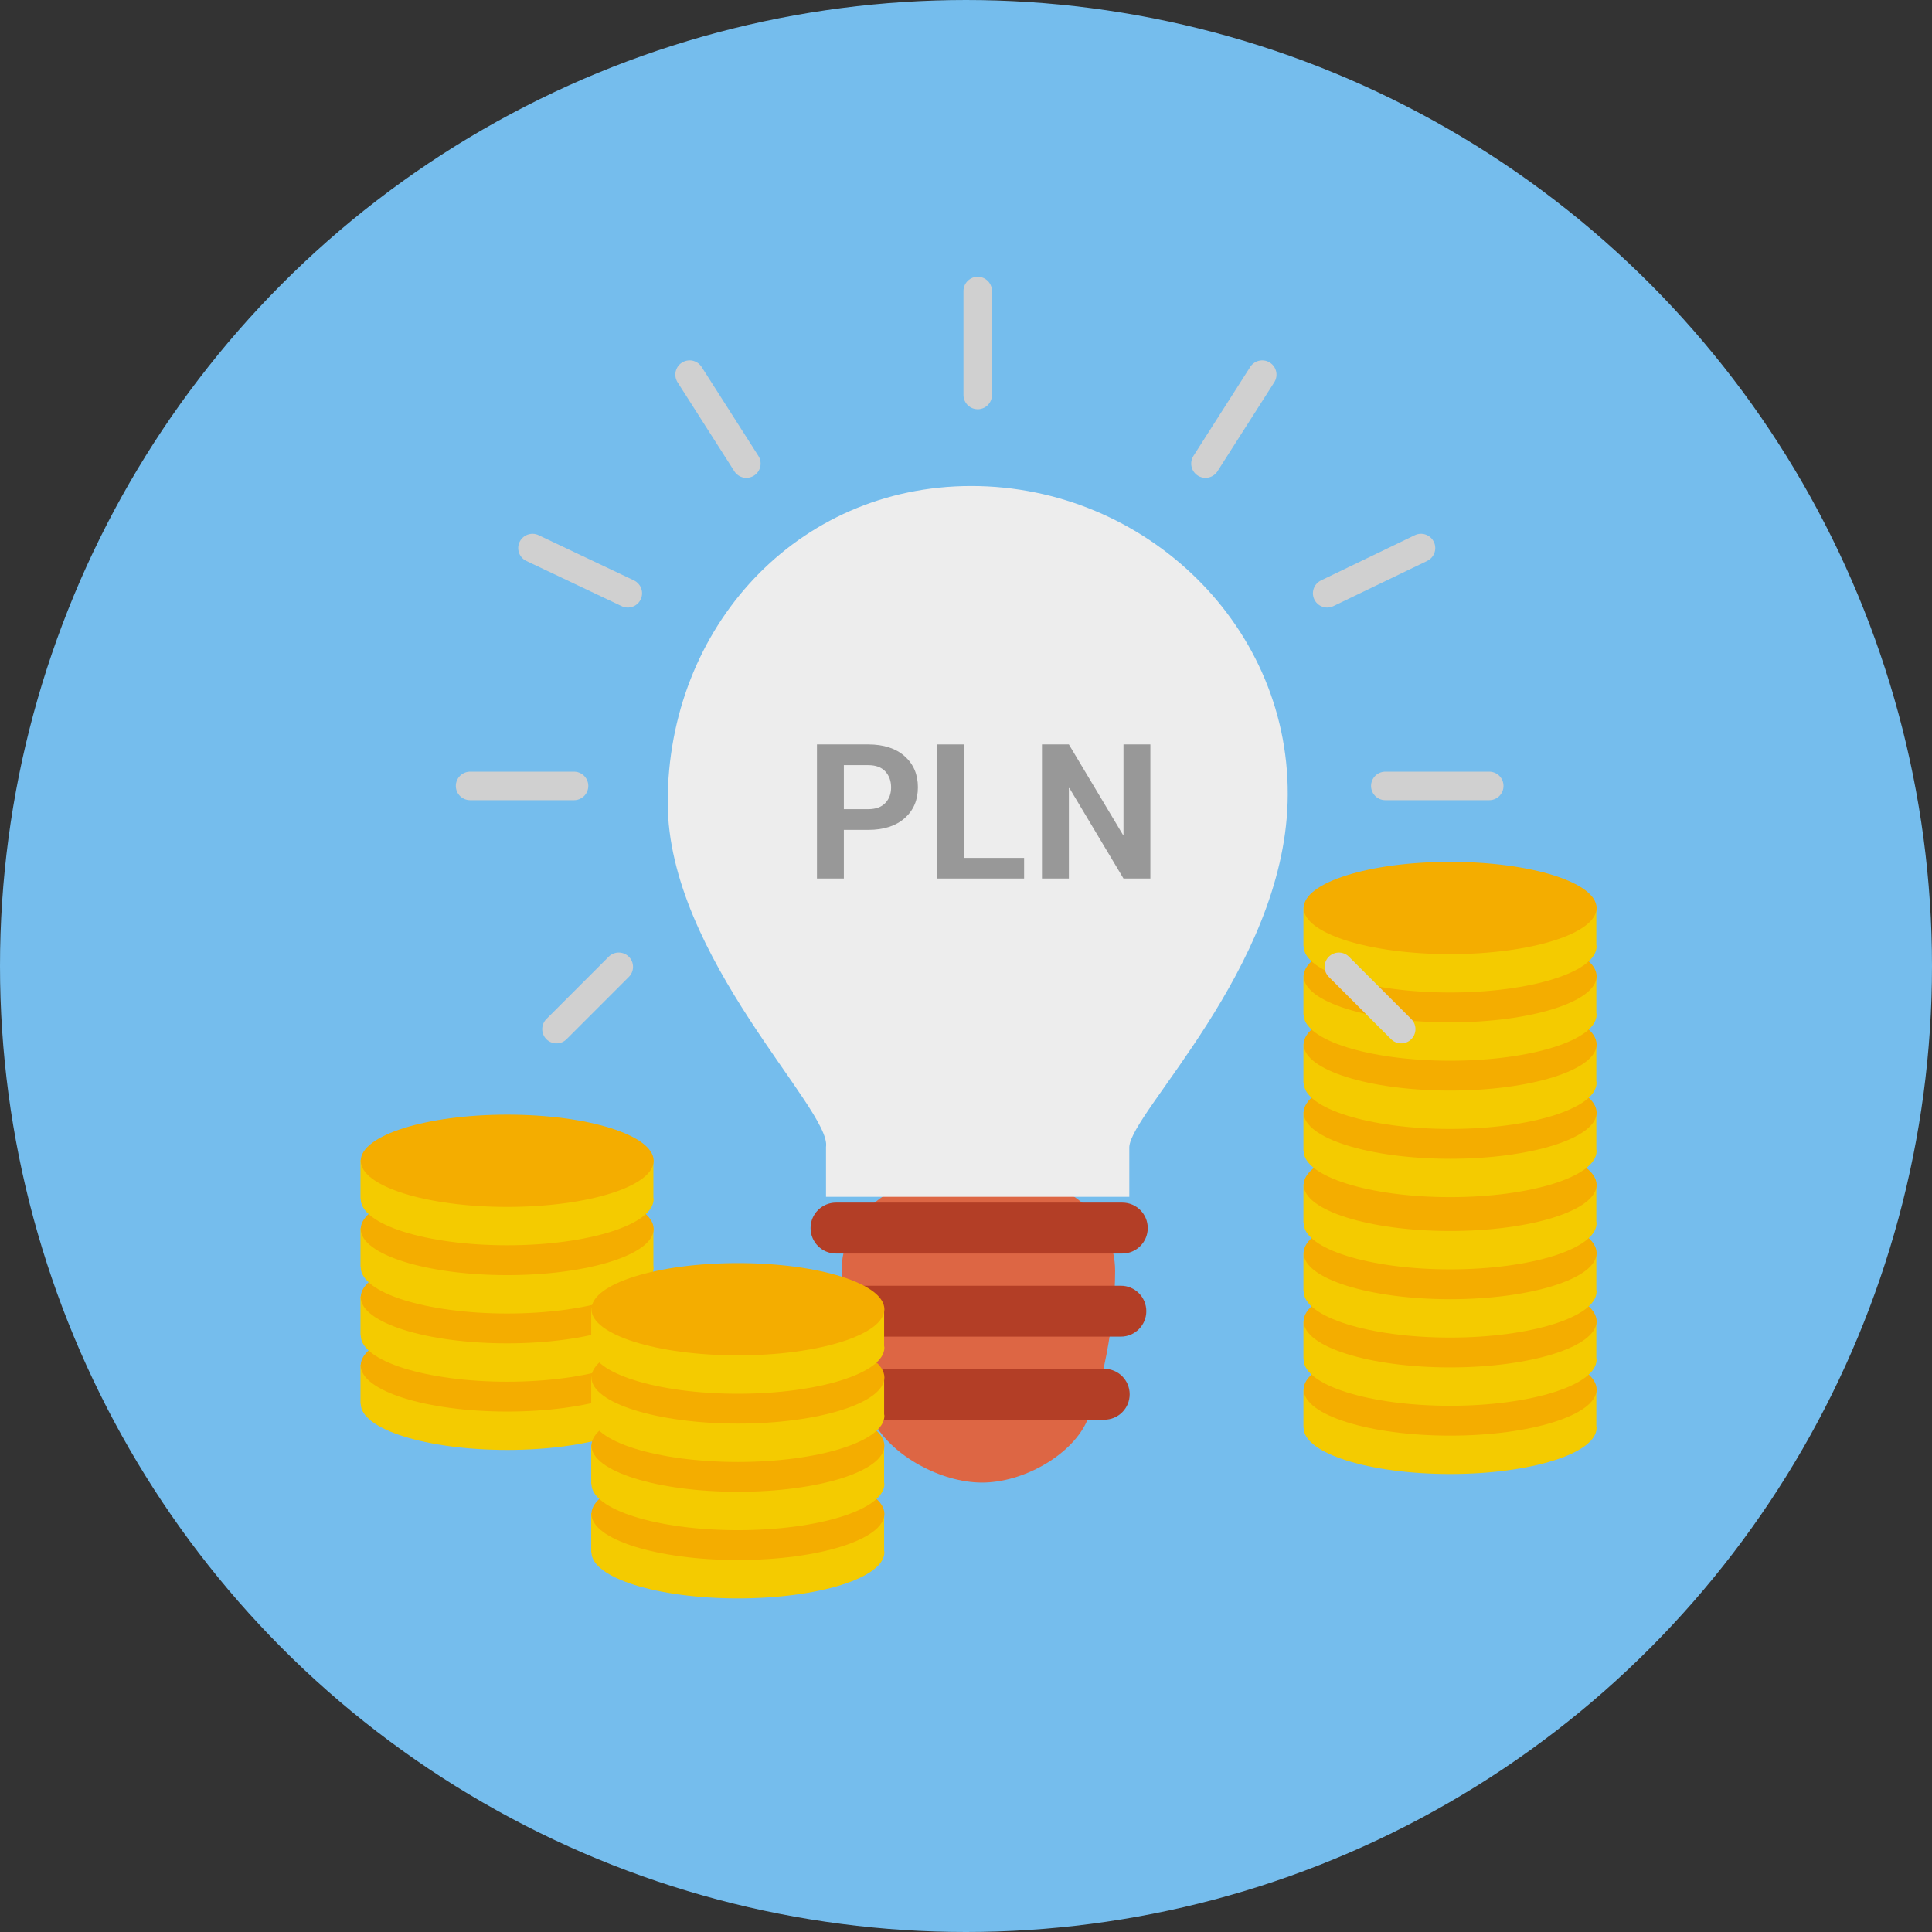 <?xml version="1.0" encoding="utf-8"?>
<!-- Generator: Adobe Illustrator 15.1.0, SVG Export Plug-In . SVG Version: 6.00 Build 0)  -->
<!DOCTYPE svg PUBLIC "-//W3C//DTD SVG 1.1//EN" "http://www.w3.org/Graphics/SVG/1.1/DTD/svg11.dtd">
<svg version="1.1" xmlns="http://www.w3.org/2000/svg" xmlns:xlink="http://www.w3.org/1999/xlink" x="0px" y="0px"
	 width="948.238px" height="948.239px" viewBox="0 0 948.238 948.239" enable-background="new 0 0 948.238 948.239"
	 xml:space="preserve">
<rect x="0" y="0" width="948.238" height="948.239" fill="#333333" stroke="none"/>
<g id="Layer_1">
	<g id="Layer_3">
	</g>
	<g id="Layer_2">
		<circle fill="#75BDED" cx="474.119" cy="474.12" r="474.119"/>
	</g>
</g>
<g id="Layer_2_1_" display="none">
	<path display="inline" fill="#D0D0D0" d="M655.753,711.618c0,4.013-3.254,7.266-7.267,7.266H259.757
		c-4.013,0-7.267-3.253-7.267-7.266V352.359l126.445-149.941h269.551c4.013,0,7.267,3.252,7.267,7.266V711.618z"/>
	<path display="inline" fill="#EDEDED" d="M655.753,693.676c0,4.013-3.254,7.266-7.267,7.266H259.757
		c-4.013,0-7.267-3.253-7.267-7.266V290.844l79.889-88.426h316.107c4.013,0,7.267,3.252,7.267,7.266V693.676z"/>
	<path display="inline" fill="#989898" d="M332.379,283.58c0,4.013-3.254,7.265-7.266,7.265H252.49l79.889-88.427V283.58z"/>
	<rect x="309.305" y="449.864" display="inline" fill="#D0D0D0" width="289.631" height="27.339"/>
	<rect x="309.305" y="513.194" display="inline" fill="#D0D0D0" width="289.631" height="27.34"/>
	<g display="inline">
		<g opacity="0.54">
			<path fill="#DD6644" d="M606.125,775.991l-5.173-27.036l-15.826-9.134l-26.006,9.034l-21.931-28.587l15.46-22.778l-4.73-17.646
				l-24.777-11.999l4.702-35.719l27.041-5.179l9.134-15.824l-9.037-26.002l28.583-21.93l22.783,15.453l17.649-4.729l11.997-24.776
				l35.716,4.703l5.178,27.036l15.822,9.137l26.005-9.032l21.932,28.581l-15.453,22.777l4.73,17.648l24.775,12.002l-4.702,35.714
				l-27.038,5.18l-9.135,15.825l9.028,26.006l-28.576,21.933l-22.784-15.459l-17.646,4.73l-11.998,24.773L606.125,775.991z
				 M638.921,610.313c-30.109,0-54.604,24.495-54.604,54.604c0,30.108,24.495,54.603,54.604,54.603s54.605-24.494,54.605-54.603
				C693.526,634.808,669.03,610.313,638.921,610.313z"/>
			<path fill="#D7D7D7" d="M638.921,554.568l28.558,3.761l4.929,25.736l19.783,11.424l24.755-8.599l17.537,22.854l-14.711,21.684
				l5.915,22.065l23.584,11.425l-3.76,28.557l-25.739,4.931l-11.421,19.786l8.595,24.756l-22.85,17.537l-21.688-14.716
				l-22.064,5.915l-11.422,23.582l-28.563-3.761l-4.924-25.736l-19.789-11.421l-24.755,8.6l-17.536-22.857l14.718-21.685
				l-5.915-22.064l-23.586-11.423l3.76-28.561l25.741-4.93l11.421-19.786l-8.603-24.751l22.855-17.535l21.688,14.71l22.066-5.911
				L638.921,554.568 M638.921,724.52c32.915,0,59.605-26.687,59.605-59.603c0-32.92-26.69-59.604-59.605-59.604
				c-32.916,0-59.604,26.685-59.604,59.604C579.316,697.833,606.005,724.52,638.921,724.52 M633.067,543.71l-3.146,6.499
				l-9.428,19.469l-13.23,3.544l-17.904-12.144l-5.974-4.051l-5.727,4.394l-22.855,17.535l-5.729,4.396l2.371,6.821l7.101,20.431
				l-6.848,11.862l-21.248,4.069l-7.091,1.357l-0.942,7.158l-3.76,28.562l-0.942,7.158l6.498,3.146l19.47,9.43l3.546,13.228
				l-12.148,17.898l-4.055,5.975l4.396,5.729l17.536,22.857l4.395,5.729l6.82-2.369l20.436-7.099l11.865,6.848l4.063,21.241
				l1.357,7.093l7.159,0.942l28.563,3.761l7.158,0.942l3.147-6.497l9.429-19.467l13.229-3.546l17.903,12.147l5.975,4.054
				l5.729-4.396l22.85-17.537l5.726-4.395l-2.367-6.817l-7.096-20.438l6.849-11.864l21.247-4.07l7.09-1.358l0.942-7.157l3.76-28.557
				l0.942-7.158l-6.497-3.147l-19.469-9.431l-3.546-13.23l12.143-17.898l4.053-5.975l-4.395-5.728l-17.537-22.854l-4.396-5.728
				l-6.819,2.369l-20.434,7.098l-11.862-6.85l-4.068-21.244l-1.357-7.091l-7.158-0.942l-28.558-3.761L633.067,543.71L633.067,543.71
				z M638.921,714.52c-27.352,0-49.604-22.252-49.604-49.603c0-27.352,22.253-49.604,49.604-49.604
				c27.353,0,49.605,22.253,49.605,49.604C688.526,692.268,666.273,714.52,638.921,714.52L638.921,714.52z"/>
		</g>
		<path fill="#DD6644" d="M745.51,693.474l3.76-28.557l-23.584-11.425l-5.915-22.065l14.711-21.684l-17.537-22.854l-24.755,8.599
			l-19.783-11.424l-4.929-25.736l-28.558-3.761L627.5,578.154l-22.066,5.911l-21.688-14.71l-22.855,17.535l8.603,24.751
			l-11.421,19.786l-25.741,4.93l-3.76,28.561l23.586,11.423l5.915,22.064l-14.718,21.685l17.536,22.857l24.755-8.6l19.789,11.421
			l4.924,25.736l28.563,3.761l11.422-23.582l22.064-5.915l21.688,14.716l22.85-17.537l-8.595-24.756l11.421-19.786L745.51,693.474z
			 M638.921,724.52c-32.916,0-59.604-26.687-59.604-59.603c0-32.92,26.688-59.604,59.604-59.604
			c32.915,0,59.605,26.685,59.605,59.604C698.526,697.833,671.836,724.52,638.921,724.52z"/>
		<circle fill="#EDEDED" stroke="#C85C3E" stroke-width="14" stroke-miterlimit="10" cx="638.92" cy="664.917" r="65.79"/>
		<circle fill="#53ACE8" cx="638.92" cy="664.917" r="25.631"/>
		<path fill="#53ACE8" d="M552.871,625.654l9.353-17.039l-12.038-12.956l1.68-15.323l14.558-10.037l-5.439-18.666l-17.671-0.646
			l-9.649-12.025l3.198-17.392l-17.04-9.354l-12.952,12.04l-15.326-1.682l-10.041-14.558l-18.663,5.437l-0.646,17.671l-12.023,9.648
			l-17.393-3.196l-9.354,17.042l12.039,12.955l-1.679,15.322l-14.562,10.037l5.438,18.665l17.671,0.648l9.652,12.024l-3.2,17.39
			l17.046,9.355l12.951-12.037l15.325,1.677l10.039,14.563l18.66-5.439l0.651-17.674l12.023-9.648L552.871,625.654z
			 M478.242,619.101c-20.701-8.054-30.958-31.367-22.904-52.066c8.055-20.703,31.367-30.957,52.069-22.903
			c20.699,8.053,30.955,31.366,22.903,52.068C522.255,616.9,498.942,627.154,478.242,619.101z"/>
	</g>
	<g display="inline">
		<path fill="#DD6644" d="M395.332,373.603h-33.791v26.031h40.174v14.017h-58.446v-91.11h58.32v14.08h-40.048v22.903h33.791V373.603
			z"/>
		<path fill="#DD6644" d="M449.332,354.83l17.083-32.289h21.276l-27.033,45.18l28.597,45.931h-22.089l-17.584-32.852l-17.583,32.852
			H410.66l27.721-45.931l-27.033-45.18h21.15L449.332,354.83z"/>
		<path fill="#DD6644" d="M519.477,380.611v33.04h-18.272v-91.11h34.855c10.471,0,18.71,2.67,24.717,8.01
			c6.008,5.34,9.011,12.37,9.011,21.088c0,8.72-3.003,15.728-9.011,21.025c-6.007,5.299-14.246,7.947-24.717,7.947H519.477z
			 M519.477,366.532h16.583c5.089,0,8.948-1.386,11.576-4.161c2.628-2.774,3.942-6.31,3.942-10.606c0-4.38-1.305-7.999-3.911-10.857
			c-2.607-2.857-6.477-4.287-11.607-4.287h-16.583V366.532z"/>
	</g>
</g>
<g id="Layer_3_1_">
	<g>
		<g>
			<path fill="#F4CB00" d="M783.492,700.01v-18.409h-33.775c-11.032-2.17-24.02-3.444-37.981-3.444
				c-13.963,0-26.949,1.274-37.981,3.444h-34.022v19.2h0.12c0,12.51,32.183,22.647,71.884,22.647s71.884-10.138,71.884-22.647
				C783.619,700.537,783.521,700.277,783.492,700.01z"/>
			<ellipse fill="#F4AD00" cx="711.735" cy="681.969" rx="71.884" ry="22.646"/>
		</g>
		<g>
			<path fill="#F4CB00" d="M783.486,666.531V648.12h-33.775c-11.02-2.17-24.014-3.444-37.976-3.444
				c-13.963,0-26.956,1.274-37.987,3.444h-34.017v19.201h0.126c0,12.508,32.183,22.646,71.878,22.646s71.878-10.138,71.878-22.646
				C783.613,667.054,783.521,666.795,783.486,666.531z"/>
			<ellipse fill="#F4AD00" cx="711.735" cy="648.489" rx="71.878" ry="22.646"/>
		</g>
		<g>
			<path fill="#F4CB00" d="M783.492,633.055v-18.411h-33.775c-11.032-2.169-24.02-3.444-37.981-3.444
				c-13.963,0-26.949,1.275-37.981,3.444h-34.022v19.2h0.12c0,12.51,32.183,22.647,71.884,22.647s71.884-10.138,71.884-22.647
				C783.619,633.58,783.521,633.321,783.492,633.055z"/>
			<ellipse fill="#F4AD00" cx="711.735" cy="615.013" rx="71.884" ry="22.646"/>
		</g>
		<g>
			<path fill="#F4CB00" d="M783.486,599.574v-18.41h-33.775c-11.02-2.17-24.014-3.444-37.976-3.444
				c-13.963,0-26.956,1.274-37.987,3.444h-34.017v19.2h0.126c0,12.509,32.183,22.646,71.878,22.646s71.878-10.138,71.878-22.646
				C783.613,600.099,783.521,599.84,783.486,599.574z"/>
			<ellipse fill="#F4AD00" cx="711.735" cy="581.533" rx="71.878" ry="22.646"/>
		</g>
	</g>
	<g>
		<g>
			<path fill="#F4CB00" d="M783.492,564.125v-18.411h-33.775c-11.032-2.17-24.02-3.444-37.981-3.444
				c-13.963,0-26.949,1.274-37.981,3.444h-34.022v19.202h0.12c0,12.508,32.183,22.645,71.884,22.645s71.884-10.137,71.884-22.645
				C783.619,564.65,783.521,564.391,783.492,564.125z"/>
			<ellipse fill="#F4AD00" cx="711.735" cy="546.083" rx="71.884" ry="22.646"/>
		</g>
		<g>
			<path fill="#F4CB00" d="M783.486,530.643v-18.409h-33.775c-11.02-2.17-24.014-3.444-37.976-3.444
				c-13.963,0-26.956,1.274-37.987,3.444h-34.017v19.2h0.126c0,12.51,32.183,22.646,71.878,22.646s71.878-10.137,71.878-22.646
				C783.613,531.169,783.521,530.91,783.486,530.643z"/>
			<ellipse fill="#F4AD00" cx="711.735" cy="512.602" rx="71.878" ry="22.646"/>
		</g>
		<g>
			<path fill="#F4CB00" d="M783.492,497.168v-18.409h-33.775c-11.032-2.171-24.02-3.444-37.981-3.444
				c-13.963,0-26.949,1.273-37.981,3.444h-34.022v19.2h0.12c0,12.508,32.183,22.645,71.884,22.645s71.884-10.137,71.884-22.645
				C783.619,497.694,783.521,497.435,783.492,497.168z"/>
			<path fill="#F4AD00" d="M783.619,479.128c0,12.508-32.183,22.645-71.884,22.645s-71.884-10.137-71.884-22.645
				c0-12.509,32.183-22.646,71.884-22.646S783.619,466.619,783.619,479.128z"/>
		</g>
		<g>
			<path fill="#F4CB00" d="M783.486,463.687v-18.41h-33.775c-11.02-2.169-24.014-3.444-37.976-3.444
				c-13.963,0-26.956,1.275-37.987,3.444h-34.017v19.201h0.126c0,12.509,32.183,22.647,71.878,22.647s71.878-10.138,71.878-22.647
				C783.613,464.213,783.521,463.953,783.486,463.687z"/>
			<ellipse fill="#F4AD00" cx="711.735" cy="445.646" rx="71.878" ry="22.646"/>
		</g>
	</g>
	<g id="Layer_14">
		<g>
			<path fill="#DD6644" d="M532.958,698.575c-7.898,15.993-30.839,29.079-50.975,29.079c-20.137,0-43.884-13.086-52.781-29.079
				c-8.89-15.993-16.154-49.619-16.154-74.739c0-25.128,22.604-45.672,50.242-45.672h33.786c27.638,0,50.241,20.551,50.241,45.672
				C547.313,648.95,540.856,682.582,532.958,698.575z"/>
		</g>
		<path fill="#B33E26" d="M563.323,602.73c0,6.911-5.584,12.508-12.497,12.508H410.313c-6.889,0-12.486-5.597-12.486-12.508l0,0
			c0-6.884,5.597-12.485,12.486-12.485h140.513C557.739,590.245,563.323,595.846,563.323,602.73L563.323,602.73z"/>
		<path fill="#EDEDED" d="M631.969,393.789c2.551-85.696-69.512-155.251-155.248-155.251c-85.749,0-149.013,69.515-149.013,155.251
			c0,75.992,80.654,150.921,77.7,169.131v24.48h148.857v-24.48C555.13,545.767,629.541,475.5,631.969,393.789z"/>
		<path fill="#B33E26" d="M562.619,643.54c0,6.898-5.597,12.489-12.485,12.489H409.609c-6.889,0-12.48-5.591-12.48-12.489l0,0
			c0-6.896,5.591-12.492,12.48-12.492h140.525C557.022,631.042,562.619,636.644,562.619,643.54L562.619,643.54z"/>
		<path fill="#B33E26" d="M554.444,684.324c0,6.901-5.58,12.486-12.492,12.486H418.078c-6.899,0-12.484-5.585-12.484-12.486l0,0
			c0-6.901,5.584-12.497,12.484-12.497h123.874C548.864,671.827,554.444,677.422,554.444,684.324L554.444,684.324z"/>
		<g enable-background="new    ">
			<path fill="#989898" d="M414.167,407.324v23.863h-13.201v-65.819h25.184c7.565,0,13.518,1.927,17.857,5.781
				c4.339,3.854,6.508,8.943,6.508,15.232c0,6.3-2.169,11.366-6.508,15.191c-4.339,3.825-10.292,5.741-17.857,5.741h-11.983V407.324
				z M414.167,397.147h11.978c3.681,0,6.462-1.004,8.365-3.006c1.904-2.001,2.851-4.552,2.851-7.667
				c0-3.163-0.946-5.781-2.833-7.841c-1.886-2.06-4.679-3.093-8.383-3.093h-11.978V397.147z"/>
			<path fill="#989898" d="M473.167,421.062h29.47v10.125h-42.671v-65.819h13.201V421.062z"/>
			<path fill="#989898" d="M564.615,431.187h-13.2l-26.534-44.391l-0.271,0.046v44.345h-13.201v-65.819h13.201l26.529,44.345
				l0.276-0.045v-44.299h13.2V431.187L564.615,431.187z"/>
		</g>
		
			<line fill="none" stroke="#D0D0D0" stroke-width="14" stroke-linecap="round" stroke-miterlimit="10" enable-background="new    " x1="479.872" y1="193.86" x2="479.872" y2="142.844"/>
		
			<line fill="none" stroke="#D0D0D0" stroke-width="14" stroke-linecap="round" stroke-miterlimit="10" enable-background="new    " x1="679.922" y1="385.734" x2="730.931" y2="385.734"/>
		
			<line fill="none" stroke="#D0D0D0" stroke-width="14" stroke-linecap="round" stroke-miterlimit="10" enable-background="new    " x1="230.722" y1="385.734" x2="281.742" y2="385.734"/>
		
			<line fill="none" stroke="#D0D0D0" stroke-width="14" stroke-linecap="round" stroke-miterlimit="10" enable-background="new    " x1="651.391" y1="291.182" x2="697.433" y2="268.992"/>
		
			<line fill="none" stroke="#D0D0D0" stroke-width="14" stroke-linecap="round" stroke-miterlimit="10" enable-background="new    " x1="308.133" y1="291.182" x2="261.342" y2="268.992"/>
		
			<line fill="none" stroke="#D0D0D0" stroke-width="14" stroke-linecap="round" stroke-miterlimit="10" enable-background="new    " x1="273.123" y1="505.096" x2="303.691" y2="474.517"/>
		
			<line fill="none" stroke="#D0D0D0" stroke-width="14" stroke-linecap="round" stroke-miterlimit="10" enable-background="new    " x1="687.717" y1="505.096" x2="657.137" y2="474.517"/>
		
			<line fill="none" stroke="#D0D0D0" stroke-width="14" stroke-linecap="round" stroke-miterlimit="10" enable-background="new    " x1="366.314" y1="227.531" x2="338.458" y2="183.87"/>
		
			<line fill="none" stroke="#D0D0D0" stroke-width="14" stroke-linecap="round" stroke-miterlimit="10" enable-background="new    " x1="591.651" y1="227.531" x2="619.509" y2="183.87"/>
	</g>
	<g>
		<g>
			<path fill="#F4CB00" d="M320.693,688.195v-18.41h-33.775c-11.03-2.17-24.018-3.444-37.981-3.444
				c-13.962,0-26.95,1.274-37.981,3.444h-34.023v19.2h0.121c0,12.51,32.184,22.647,71.884,22.647
				c39.702,0,71.884-10.138,71.884-22.647C320.82,688.72,320.723,688.46,320.693,688.195z"/>
			<ellipse fill="#F4AD00" cx="248.936" cy="670.154" rx="71.884" ry="22.646"/>
		</g>
		<g>
			<path fill="#F4CB00" d="M320.688,654.714v-18.41h-33.775c-11.021-2.17-24.013-3.445-37.977-3.445
				c-13.962,0-26.956,1.275-37.986,3.445h-34.019v19.2h0.127c0,12.509,32.184,22.646,71.877,22.646
				c39.695,0,71.879-10.137,71.879-22.646C320.815,655.239,320.723,654.981,320.688,654.714z"/>
			<path fill="#F4AD00" d="M320.815,636.672c0,12.509-32.184,22.646-71.879,22.646c-39.694,0-71.877-10.137-71.877-22.646
				c0-12.508,32.184-22.645,71.877-22.645C288.631,614.028,320.815,624.165,320.815,636.672z"/>
		</g>
		<g>
			<path fill="#F4CB00" d="M320.693,621.239v-18.411h-33.775c-11.03-2.168-24.018-3.444-37.981-3.444
				c-13.962,0-26.95,1.276-37.981,3.444h-34.023v19.201h0.121c0,12.51,32.184,22.646,71.884,22.646
				c39.702,0,71.884-10.137,71.884-22.646C320.82,621.764,320.723,621.504,320.693,621.239z"/>
			<ellipse fill="#F4AD00" cx="248.936" cy="603.197" rx="71.884" ry="22.646"/>
		</g>
		<g>
			<path fill="#F4CB00" d="M320.688,587.757v-18.41h-33.775c-11.021-2.17-24.013-3.444-37.977-3.444
				c-13.962,0-26.956,1.274-37.986,3.444h-34.019v19.201h0.127c0,12.509,32.184,22.646,71.877,22.646
				c39.695,0,71.879-10.137,71.879-22.646C320.815,588.283,320.723,588.024,320.688,587.757z"/>
			<path fill="#F4AD00" d="M320.815,569.716c0,12.508-32.184,22.646-71.879,22.646c-39.694,0-71.877-10.138-71.877-22.646
				c0-12.509,32.184-22.646,71.877-22.646C288.631,547.071,320.815,557.208,320.815,569.716z"/>
		</g>
	</g>
	<g>
		<g>
			<path fill="#F4CB00" d="M433.934,761.06v-18.411h-33.775c-11.031-2.169-24.019-3.444-37.981-3.444
				c-13.964,0-26.951,1.275-37.981,3.444h-34.024v19.2h0.122c0,12.511,32.182,22.647,71.884,22.647
				c39.7,0,71.883-10.137,71.883-22.647C434.061,761.585,433.963,761.326,433.934,761.06z"/>
			<ellipse fill="#F4AD00" cx="362.177" cy="743.018" rx="71.884" ry="22.646"/>
		</g>
		<g>
			<path fill="#F4CB00" d="M433.928,727.579v-18.41h-33.775c-11.02-2.17-24.014-3.444-37.976-3.444
				c-13.964,0-26.956,1.274-37.988,3.444h-34.018v19.201h0.127c0,12.508,32.184,22.645,71.879,22.645
				c39.694,0,71.877-10.137,71.877-22.645C434.055,728.103,433.963,727.845,433.928,727.579z"/>
			<path fill="#F4AD00" d="M434.055,709.537c0,12.509-32.184,22.646-71.877,22.646c-39.695,0-71.879-10.138-71.879-22.646
				c0-12.508,32.184-22.645,71.879-22.645C401.871,686.892,434.055,697.029,434.055,709.537z"/>
		</g>
		<g>
			<path fill="#F4CB00" d="M433.934,694.103v-18.411h-33.775c-11.031-2.168-24.019-3.444-37.981-3.444
				c-13.964,0-26.951,1.276-37.981,3.444h-34.024v19.202h0.122c0,12.509,32.182,22.646,71.884,22.646
				c39.7,0,71.883-10.137,71.883-22.646C434.061,694.628,433.963,694.369,433.934,694.103z"/>
			<ellipse fill="#F4AD00" cx="362.177" cy="676.061" rx="71.884" ry="22.647"/>
		</g>
		<g>
			<path fill="#F4CB00" d="M433.928,660.623v-18.411h-33.775c-11.02-2.17-24.014-3.444-37.976-3.444
				c-13.964,0-26.956,1.274-37.988,3.444h-34.018v19.201h0.127c0,12.509,32.184,22.646,71.879,22.646
				c39.694,0,71.877-10.137,71.877-22.646C434.055,661.147,433.963,660.888,433.928,660.623z"/>
			<path fill="#F4AD00" d="M434.055,642.581c0,12.509-32.184,22.646-71.877,22.646c-39.695,0-71.879-10.137-71.879-22.646
				s32.184-22.646,71.879-22.646C401.871,619.935,434.055,630.072,434.055,642.581z"/>
		</g>
	</g>
</g>
</svg>
